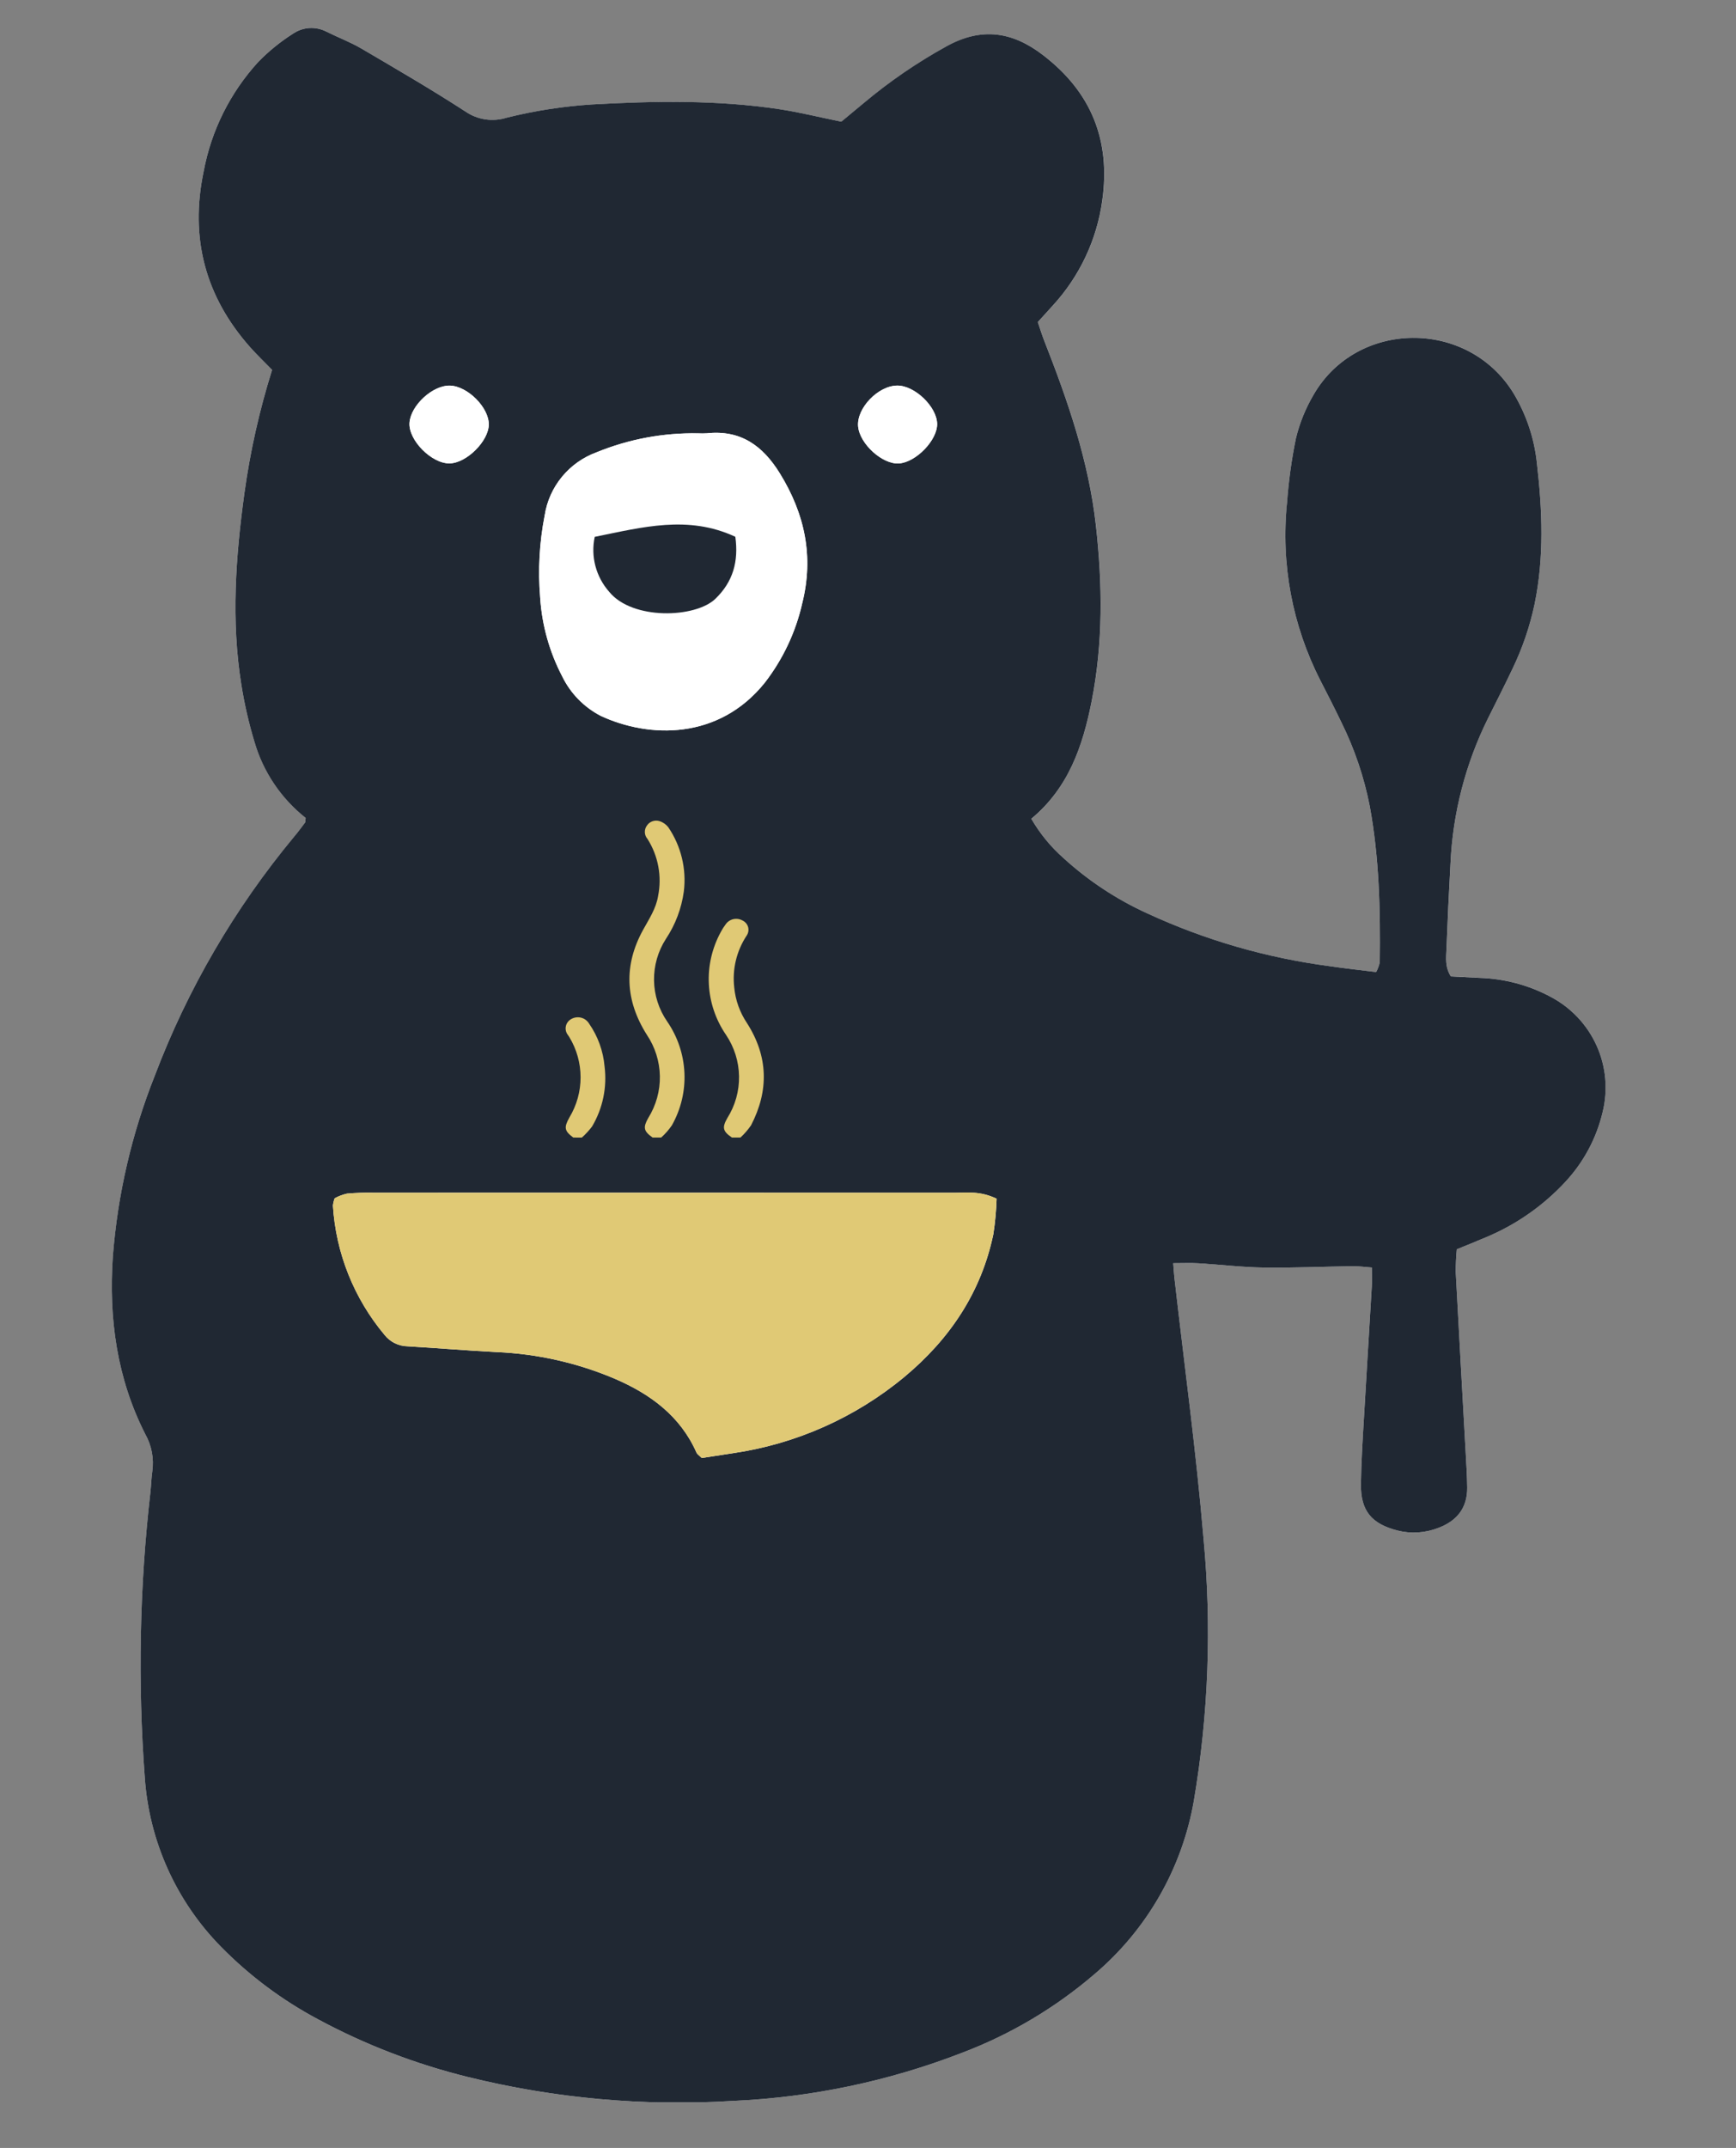 <svg xmlns="http://www.w3.org/2000/svg" width="55" height="68" viewBox="0 0 55 68" fill="none"><rect x="0" y="0" width="55" height="68" fill="#808080" stroke="none"/><g clip-path="url(#clip0_110_18369)"><path d="M8.62 11.71C8.22 12.983 7.927 14.286 7.744 15.606C7.467 17.621 7.32 19.64 7.644 21.662C7.741 22.277 7.881 22.885 8.063 23.481C8.338 24.434 8.905 25.278 9.686 25.895C9.674 25.988 9.68 26.023 9.666 26.043C9.554 26.193 9.442 26.343 9.322 26.487C7.438 28.752 5.944 31.311 4.901 34.059C4.174 35.889 3.728 37.817 3.578 39.779C3.443 41.74 3.703 43.639 4.608 45.413C4.806 45.767 4.883 46.176 4.827 46.578C4.794 46.792 4.79 47.013 4.768 47.23C4.422 50.236 4.363 53.268 4.589 56.285C4.729 58.294 5.583 60.189 7.001 61.63C7.902 62.548 8.939 63.323 10.077 63.929C11.57 64.731 13.159 65.344 14.807 65.751C17.557 66.431 20.396 66.688 23.225 66.511C25.71 66.401 28.16 65.887 30.477 64.989C32.008 64.409 33.425 63.57 34.665 62.508C36.332 61.098 37.449 59.155 37.823 57.014C38.288 54.273 38.392 51.484 38.131 48.717C37.896 45.954 37.52 43.203 37.207 40.447C37.19 40.304 37.184 40.16 37.171 39.99C37.483 39.99 37.729 39.978 37.972 39.992C38.662 40.035 39.35 40.12 40.04 40.129C40.982 40.142 41.926 40.099 42.869 40.086C43.046 40.084 43.223 40.11 43.463 40.128C43.463 40.371 43.472 40.552 43.461 40.733C43.379 42.133 43.29 43.533 43.21 44.934C43.171 45.619 43.126 46.304 43.117 46.989C43.107 47.83 43.452 48.242 44.272 48.453C44.702 48.562 45.155 48.533 45.567 48.37C46.16 48.149 46.489 47.737 46.484 47.098C46.481 46.724 46.456 46.35 46.435 45.977C46.33 44.078 46.221 42.179 46.121 40.28C46.12 40.036 46.132 39.792 46.156 39.549C46.488 39.413 46.778 39.3 47.064 39.176C48.024 38.777 48.886 38.178 49.591 37.417C50.172 36.797 50.579 36.037 50.773 35.213C50.949 34.51 50.883 33.768 50.586 33.106C50.288 32.445 49.777 31.9 49.132 31.559C48.438 31.187 47.666 30.981 46.877 30.957C46.568 30.943 46.26 30.925 45.965 30.91C45.778 30.61 45.817 30.325 45.828 30.051C45.864 29.147 45.906 28.244 45.954 27.341C46.026 25.748 46.428 24.186 47.136 22.754C47.401 22.224 47.671 21.695 47.925 21.16C48.236 20.512 48.469 19.831 48.618 19.128C48.925 17.643 48.865 16.151 48.692 14.661C48.611 13.883 48.36 13.131 47.957 12.458C46.507 10.079 42.984 10.121 41.615 12.499C41.362 12.929 41.174 13.394 41.057 13.878C40.919 14.549 40.826 15.228 40.778 15.911C40.576 17.847 40.941 19.799 41.828 21.534C42.056 21.979 42.285 22.423 42.501 22.873C42.916 23.714 43.217 24.605 43.397 25.524C43.698 27.158 43.733 28.809 43.714 30.462C43.691 30.571 43.652 30.676 43.599 30.775C43.107 30.713 42.613 30.66 42.121 30.588C40.125 30.325 38.181 29.762 36.355 28.919C35.382 28.477 34.484 27.885 33.696 27.166C33.291 26.809 32.946 26.388 32.677 25.922C33.862 24.936 34.306 23.606 34.584 22.216C34.953 20.366 34.932 18.496 34.722 16.628C34.494 14.596 33.83 12.683 33.088 10.791C33.011 10.595 32.949 10.393 32.881 10.198C33.058 10.003 33.205 9.842 33.351 9.68C34.206 8.753 34.755 7.589 34.925 6.344C35.19 4.454 34.586 2.923 33.045 1.742C32.067 0.994 31.091 0.859 29.992 1.465C29.058 1.98 28.176 2.584 27.36 3.269C27.122 3.468 26.883 3.665 26.656 3.853C25.973 3.714 25.334 3.555 24.686 3.458C22.717 3.162 20.733 3.197 18.756 3.308C17.847 3.366 16.945 3.506 16.062 3.725C15.843 3.795 15.61 3.814 15.383 3.781C15.155 3.747 14.938 3.662 14.749 3.532C13.67 2.833 12.558 2.186 11.448 1.536C11.099 1.331 10.713 1.187 10.348 1.005C10.18 0.916 9.99 0.876 9.8 0.888C9.609 0.9 9.426 0.964 9.27 1.074C8.876 1.326 8.512 1.622 8.185 1.957C7.292 2.933 6.691 4.137 6.451 5.433C6.014 7.529 6.498 9.387 7.928 10.996C8.135 11.228 8.361 11.443 8.62 11.71" fill="white"></path><path d="M8.62 11.71C8.36 11.443 8.135 11.228 7.928 10.996C6.498 9.387 6.013 7.529 6.451 5.433C6.691 4.137 7.291 2.933 8.185 1.957C8.512 1.622 8.876 1.326 9.271 1.074C9.427 0.965 9.61 0.9 9.8 0.888C9.99 0.876 10.18 0.917 10.348 1.005C10.713 1.187 11.098 1.331 11.448 1.536C12.557 2.186 13.67 2.833 14.747 3.531C14.936 3.661 15.153 3.746 15.381 3.78C15.608 3.813 15.841 3.794 16.06 3.724C16.943 3.505 17.845 3.365 18.754 3.307C20.732 3.196 22.715 3.161 24.684 3.456C25.333 3.554 25.971 3.713 26.654 3.852C26.881 3.664 27.12 3.467 27.358 3.268C28.174 2.583 29.055 1.979 29.99 1.464C31.089 0.858 32.065 0.993 33.043 1.742C34.584 2.922 35.188 4.453 34.923 6.343C34.753 7.588 34.204 8.752 33.35 9.679C33.204 9.841 33.057 10.002 32.88 10.197C32.947 10.392 33.009 10.594 33.086 10.791C33.829 12.682 34.492 14.595 34.72 16.627C34.93 18.495 34.951 20.365 34.583 22.215C34.306 23.605 33.862 24.935 32.675 25.921C32.945 26.387 33.289 26.808 33.694 27.165C34.483 27.885 35.381 28.477 36.355 28.919C38.181 29.762 40.125 30.324 42.121 30.587C42.613 30.66 43.107 30.712 43.599 30.774C43.652 30.676 43.691 30.571 43.714 30.462C43.734 28.808 43.698 27.157 43.397 25.524C43.217 24.605 42.916 23.713 42.5 22.872C42.284 22.422 42.056 21.978 41.828 21.534C40.941 19.798 40.576 17.846 40.777 15.91C40.826 15.228 40.919 14.549 41.057 13.878C41.174 13.394 41.362 12.93 41.615 12.5C42.984 10.121 46.507 10.081 47.957 12.459C48.36 13.132 48.611 13.883 48.692 14.662C48.865 16.152 48.925 17.644 48.618 19.129C48.469 19.831 48.236 20.513 47.925 21.16C47.671 21.696 47.401 22.224 47.136 22.755C46.428 24.187 46.026 25.748 45.954 27.341C45.904 28.244 45.862 29.147 45.827 30.051C45.816 30.326 45.777 30.61 45.965 30.911C46.26 30.926 46.568 30.944 46.877 30.958C47.666 30.982 48.438 31.188 49.132 31.56C49.777 31.901 50.288 32.445 50.586 33.107C50.883 33.769 50.949 34.51 50.773 35.214C50.578 36.038 50.171 36.797 49.591 37.418C48.886 38.178 48.024 38.778 47.063 39.177C46.778 39.3 46.487 39.414 46.155 39.55C46.131 39.793 46.12 40.037 46.121 40.281C46.221 42.18 46.33 44.079 46.435 45.977C46.455 46.351 46.481 46.725 46.484 47.098C46.489 47.737 46.16 48.15 45.567 48.371C45.155 48.533 44.701 48.562 44.272 48.453C43.452 48.242 43.107 47.829 43.117 46.99C43.126 46.304 43.17 45.619 43.21 44.934C43.29 43.534 43.379 42.134 43.461 40.733C43.472 40.553 43.463 40.372 43.463 40.128C43.223 40.111 43.046 40.084 42.869 40.086C41.925 40.099 40.982 40.142 40.04 40.129C39.35 40.12 38.662 40.035 37.972 39.993C37.728 39.978 37.483 39.99 37.17 39.99C37.184 40.16 37.19 40.304 37.207 40.447C37.52 43.203 37.897 45.954 38.131 48.717C38.392 51.484 38.288 54.273 37.823 57.014C37.449 59.155 36.332 61.099 34.665 62.508C33.425 63.57 32.007 64.41 30.477 64.989C28.16 65.887 25.71 66.401 23.225 66.511C20.396 66.687 17.556 66.431 14.806 65.75C13.159 65.343 11.569 64.731 10.076 63.928C8.938 63.322 7.901 62.547 7 61.63C5.582 60.188 4.728 58.293 4.588 56.284C4.362 53.267 4.421 50.235 4.767 47.229C4.79 47.012 4.794 46.792 4.826 46.577C4.882 46.175 4.805 45.766 4.607 45.412C3.702 43.638 3.442 41.739 3.576 39.778C3.727 37.817 4.174 35.889 4.901 34.06C5.943 31.311 7.437 28.752 9.32 26.486C9.44 26.343 9.552 26.193 9.664 26.043C9.679 26.023 9.673 25.988 9.684 25.895C8.903 25.277 8.336 24.434 8.061 23.481C7.88 22.885 7.741 22.277 7.644 21.662C7.32 19.64 7.467 17.621 7.744 15.607C7.927 14.286 8.22 12.983 8.62 11.71ZM31.574 37.949C31.053 37.698 30.638 37.761 30.237 37.761C24.105 37.757 17.973 37.756 11.841 37.759C11.559 37.753 11.276 37.763 10.994 37.788C10.858 37.819 10.726 37.868 10.604 37.935C10.576 38.009 10.557 38.087 10.548 38.166C10.641 39.67 11.214 41.105 12.186 42.264C12.274 42.374 12.385 42.464 12.512 42.526C12.639 42.587 12.779 42.62 12.92 42.622C13.861 42.677 14.801 42.758 15.742 42.805C17.031 42.861 18.299 43.147 19.485 43.652C20.609 44.136 21.555 44.83 22.068 45.989C22.091 46.041 22.152 46.077 22.233 46.158C22.541 46.111 22.879 46.06 23.217 46.007C25.218 45.715 27.098 44.88 28.65 43.593C30.089 42.397 31.087 40.914 31.472 39.07C31.529 38.699 31.563 38.324 31.575 37.949H31.574ZM22.118 13.719C21.017 13.698 19.923 13.902 18.905 14.318C18.476 14.474 18.097 14.741 17.807 15.092C17.517 15.443 17.328 15.864 17.258 16.312C17.09 17.168 17.041 18.043 17.113 18.912C17.168 19.784 17.406 20.635 17.811 21.411C18.072 21.949 18.501 22.389 19.035 22.665C20.565 23.374 22.769 23.433 24.23 21.611C24.805 20.868 25.209 20.01 25.416 19.097C25.786 17.622 25.501 16.273 24.708 14.988C24.17 14.117 23.47 13.603 22.398 13.717C22.304 13.722 22.21 13.723 22.116 13.718L22.118 13.719ZM15.486 13.438C15.49 12.901 14.815 12.225 14.258 12.208C13.714 12.191 13.017 12.828 12.974 13.38C12.931 13.928 13.675 14.682 14.247 14.671C14.783 14.659 15.481 13.965 15.486 13.438ZM29.69 13.411C29.673 12.871 28.982 12.209 28.434 12.207C27.826 12.205 27.134 12.923 27.187 13.501C27.237 14.054 27.957 14.707 28.479 14.672C29.025 14.636 29.706 13.926 29.69 13.411Z" fill="#202833"></path><path d="M31.574 37.949C31.562 38.324 31.528 38.698 31.471 39.069C31.086 40.914 30.088 42.396 28.649 43.593C27.097 44.879 25.216 45.715 23.216 46.007C22.878 46.06 22.54 46.11 22.232 46.157C22.151 46.077 22.09 46.04 22.067 45.989C21.554 44.83 20.608 44.135 19.484 43.651C18.298 43.147 17.03 42.86 15.741 42.805C14.799 42.757 13.86 42.676 12.919 42.622C12.777 42.62 12.638 42.587 12.511 42.525C12.384 42.463 12.273 42.374 12.185 42.264C11.213 41.105 10.639 39.669 10.547 38.165C10.556 38.086 10.575 38.009 10.602 37.934C10.725 37.868 10.857 37.819 10.993 37.787C11.275 37.762 11.558 37.753 11.84 37.759C17.972 37.758 24.104 37.758 30.236 37.76C30.638 37.76 31.053 37.697 31.573 37.949" fill="#E0C975"></path><path d="M22.118 13.719C22.212 13.723 22.306 13.723 22.399 13.717C23.472 13.603 24.171 14.117 24.709 14.989C25.501 16.273 25.786 17.623 25.417 19.097C25.211 20.011 24.806 20.869 24.232 21.612C22.77 23.433 20.567 23.374 19.037 22.665C18.503 22.39 18.073 21.95 17.812 21.412C17.406 20.636 17.168 19.784 17.113 18.911C17.041 18.042 17.09 17.168 17.257 16.311C17.327 15.863 17.517 15.442 17.807 15.091C18.096 14.741 18.475 14.473 18.904 14.317C19.923 13.901 21.016 13.697 22.117 13.718L22.118 13.719ZM18.842 16.996C18.776 17.301 18.784 17.617 18.863 17.92C18.943 18.222 19.093 18.501 19.301 18.736C20.034 19.638 22.03 19.569 22.663 18.958C23.226 18.416 23.402 17.774 23.297 16.995C21.801 16.297 20.352 16.692 18.842 16.997" fill="white"></path><path d="M15.486 13.438C15.481 13.965 14.783 14.659 14.247 14.67C13.675 14.682 12.931 13.929 12.974 13.38C13.017 12.828 13.714 12.19 14.258 12.208C14.815 12.225 15.49 12.901 15.485 13.438" fill="white"></path><path d="M29.69 13.41C29.706 13.925 29.025 14.635 28.479 14.672C27.957 14.706 27.238 14.053 27.187 13.5C27.134 12.922 27.826 12.204 28.434 12.207C28.983 12.209 29.673 12.87 29.69 13.41" fill="white"></path><path d="M18.842 16.996C20.352 16.691 21.801 16.297 23.297 16.994C23.403 17.774 23.226 18.416 22.664 18.958C22.029 19.569 20.034 19.637 19.301 18.736C19.093 18.501 18.944 18.222 18.864 17.92C18.784 17.618 18.777 17.302 18.842 16.997" fill="#202833"></path><path d="M20.675 36.012C20.384 35.808 20.372 35.688 20.538 35.393C20.786 34.995 20.914 34.535 20.906 34.068C20.898 33.6 20.753 33.145 20.491 32.756C19.803 31.666 19.758 30.558 20.373 29.44C20.564 29.092 20.786 28.762 20.849 28.369C20.975 27.745 20.855 27.096 20.513 26.558C20.462 26.5 20.433 26.426 20.43 26.349C20.427 26.272 20.451 26.197 20.496 26.135C20.539 26.071 20.601 26.023 20.674 25.999C20.747 25.974 20.826 25.973 20.898 25.997C21.008 26.032 21.104 26.1 21.174 26.191C21.579 26.788 21.753 27.509 21.665 28.223C21.592 28.758 21.399 29.27 21.1 29.72C20.846 30.112 20.715 30.569 20.721 31.035C20.727 31.5 20.872 31.954 21.137 32.338C21.468 32.818 21.657 33.38 21.684 33.961C21.711 34.542 21.573 35.118 21.287 35.626C21.19 35.767 21.076 35.897 20.948 36.012L20.675 36.012Z" fill="#E0C975"></path><path d="M23.188 36.012C22.891 35.811 22.876 35.691 23.043 35.396C23.293 34.999 23.422 34.54 23.414 34.072C23.407 33.605 23.263 33.15 23.001 32.761C22.675 32.286 22.487 31.731 22.458 31.157C22.428 30.582 22.56 30.011 22.836 29.506C22.88 29.421 22.931 29.341 22.989 29.265C23.046 29.181 23.133 29.122 23.233 29.099C23.332 29.077 23.437 29.092 23.526 29.142C23.569 29.163 23.607 29.192 23.638 29.229C23.669 29.266 23.691 29.309 23.703 29.355C23.715 29.401 23.716 29.45 23.707 29.496C23.698 29.543 23.679 29.588 23.651 29.626C23.334 30.11 23.196 30.688 23.262 31.261C23.3 31.664 23.439 32.051 23.665 32.388C24.341 33.443 24.364 34.529 23.795 35.625C23.698 35.766 23.585 35.897 23.459 36.012H23.188Z" fill="#E0C975"></path><path d="M18.163 36.013C17.874 35.802 17.866 35.688 18.04 35.377C18.272 34.992 18.395 34.552 18.394 34.103C18.393 33.655 18.27 33.215 18.036 32.831C18.025 32.811 18.009 32.791 17.997 32.772C17.965 32.733 17.942 32.687 17.93 32.638C17.918 32.589 17.917 32.537 17.928 32.488C17.938 32.438 17.96 32.392 17.991 32.352C18.022 32.312 18.062 32.279 18.108 32.256C18.202 32.205 18.313 32.192 18.417 32.22C18.521 32.248 18.61 32.316 18.665 32.408C18.944 32.81 19.112 33.277 19.154 33.763C19.236 34.422 19.098 35.089 18.759 35.661C18.663 35.789 18.554 35.907 18.434 36.014L18.163 36.013Z" fill="#E0C975"></path></g><defs><clipPath id="clip0_110_18369"><rect width="47.319" height="65.67" fill="white" transform="translate(3.544 0.886)"></rect></clipPath></defs></svg>